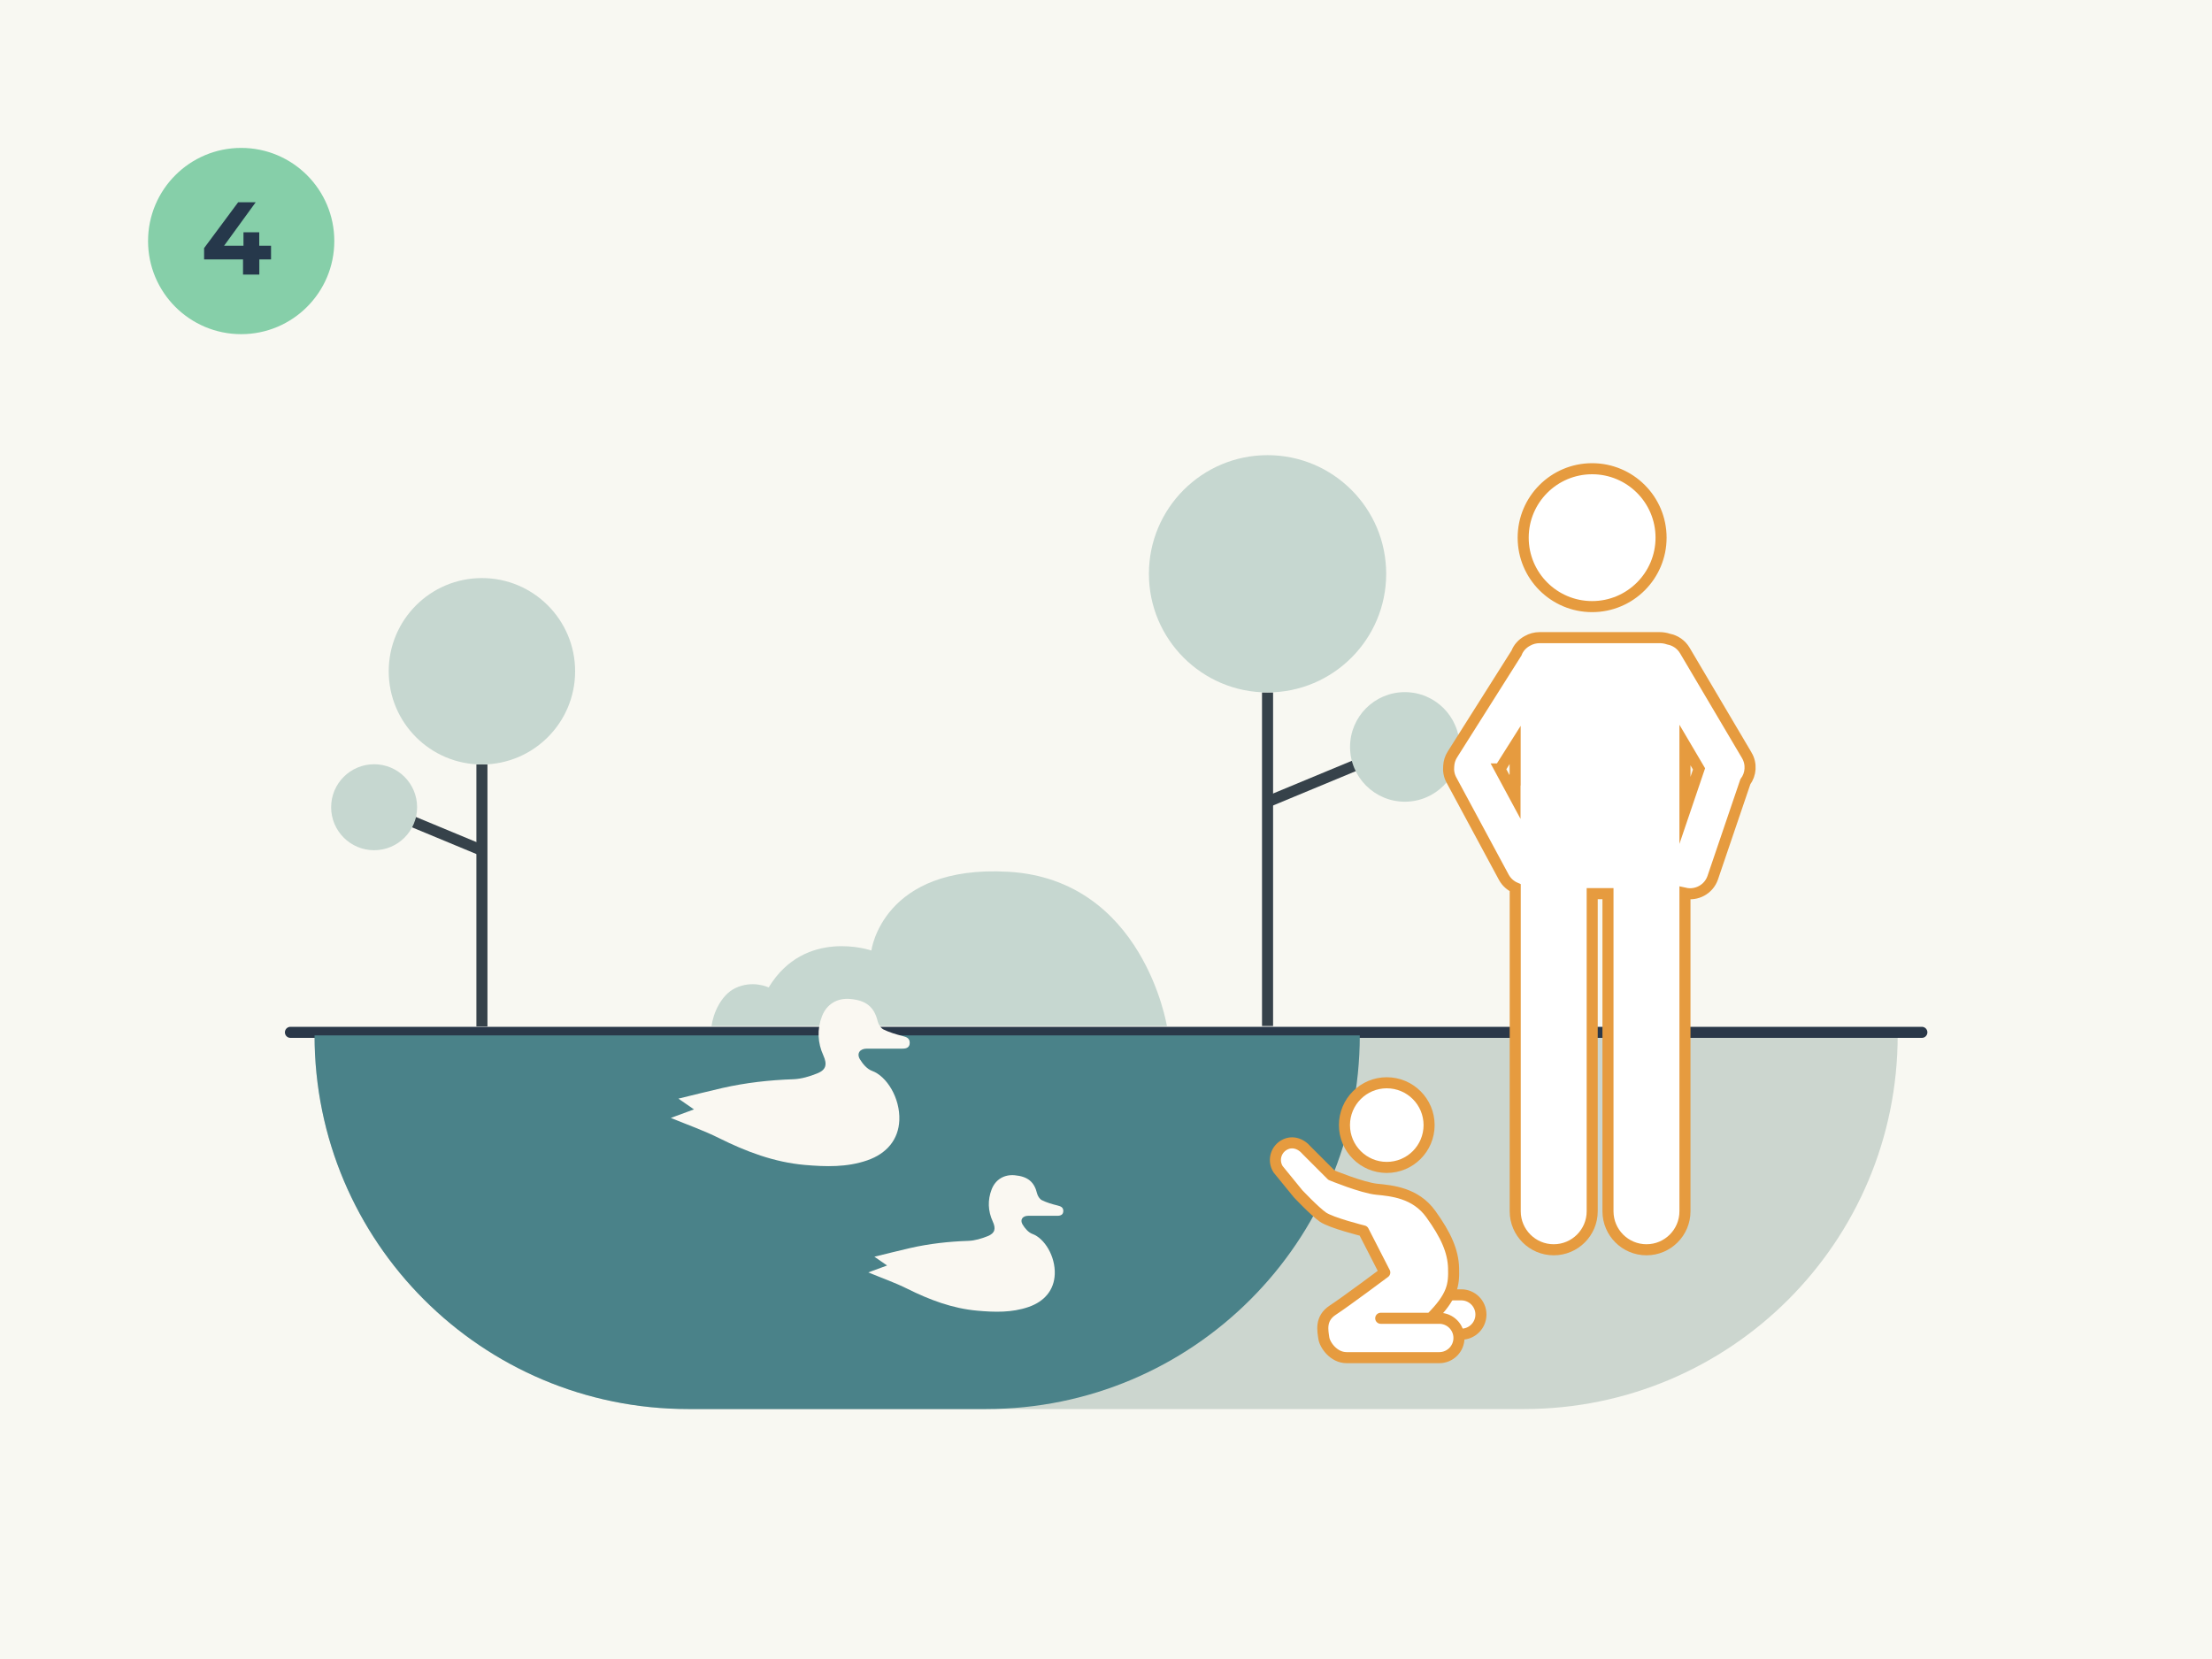 <?xml version="1.0" encoding="UTF-8"?>
<svg xmlns="http://www.w3.org/2000/svg" viewBox="0 0 300 225">
  <defs>
    <style>
      .cls-1 {
        fill: #f8f8f2;
      }

      .cls-2, .cls-3, .cls-4, .cls-5, .cls-6 {
        fill: #fff;
      }

      .cls-7 {
        fill: #faf8f2;
      }

      .cls-8 {
        fill: #86cfa9;
      }

      .cls-9 {
        fill: #ccd6cf;
      }

      .cls-10 {
        fill: #c6d7d0;
      }

      .cls-11 {
        fill: #26384b;
      }

      .cls-12 {
        fill: #4a8289;
      }

      .cls-13 {
        fill: none;
        stroke: #2a3849;
      }

      .cls-13, .cls-3, .cls-4, .cls-5, .cls-6 {
        stroke-width: 1.5px;
      }

      .cls-13, .cls-3, .cls-4, .cls-6 {
        stroke-miterlimit: 10;
      }

      .cls-13, .cls-5, .cls-6 {
        stroke-linecap: round;
      }

      .cls-3 {
        stroke: #36424a;
      }

      .cls-4, .cls-5, .cls-6 {
        stroke: #e69b3f;
      }

      .cls-5 {
        stroke-linejoin: round;
      }
    </style>
  </defs>
  <g id="Achtergrond">
    <rect class="cls-1" width="300" height="225"/>
  </g>
  <g id="_4van_Veiliginenomwater_4_Loop_nooit_weg" data-name="4van_Veiliginenomwater_4_Loop nooit weg">
    <g>
      <path class="cls-9" d="m257.37,140.42c0,14-5.67,26.67-14.84,35.84-9.17,9.17-21.84,14.84-35.84,14.84h-113.34c-27.99,0-50.68-22.69-50.68-50.68h214.71Z"/>
      <line class="cls-13" x1="39.39" y1="140.01" x2="260.65" y2="140.01"/>
      <path class="cls-10" d="m136.71,118.23c-17.03-.96-18.53,10.68-18.53,10.68,0,0-9.01-3.11-13.93,5.01,0,0-2.17-1.05-4.54.1-1.93.93-3,3.46-3.21,5.14h61.76s-3.19-19.89-21.54-20.93Z"/>
      <line class="cls-3" x1="65.36" y1="103.68" x2="65.36" y2="139.21"/>
      <line class="cls-3" x1="65.36" y1="115.33" x2="56.11" y2="111.49"/>
      <circle class="cls-10" cx="65.36" cy="91.04" r="12.64"/>
      <circle class="cls-10" cx="50.74" cy="109.48" r="5.83"/>
      <line class="cls-3" x1="171.91" y1="93.91" x2="171.91" y2="139.15"/>
      <line class="cls-3" x1="171.91" y1="108.74" x2="183.69" y2="103.85"/>
      <circle class="cls-10" cx="171.91" cy="77.82" r="16.09"/>
      <circle class="cls-10" cx="190.53" cy="101.3" r="7.43"/>
      <path class="cls-12" d="m184.42,140.42c0,14-5.67,26.67-14.85,35.84-9.17,9.17-21.84,14.84-35.84,14.84h-40.39c-27.99,0-50.68-22.69-50.68-50.68h141.76Z"/>
      <g id="_1r36MK" data-name="1r36MK">
        <path class="cls-7" d="m91,151.61c1.08-.4,2.04-.75,3.12-1.15-.7-.48-1.31-.91-2.11-1.46,2.12-.51,4.03-1,5.96-1.44,3.17-.72,6.38-1.08,9.64-1.19,1.08-.04,2.2-.38,3.22-.79,1.22-.48,1.38-1.23.84-2.43-.79-1.74-.87-3.54-.19-5.32.63-1.65,2.08-2.5,3.81-2.35,2.2.19,3.27,1.1,3.74,3.01.1.43.43.95.79,1.13.81.4,1.71.66,2.59.89.53.13.96.29.97.9.01.64-.43.82-.99.81-1.61,0-3.22,0-4.83,0-.92,0-1.41.63-.94,1.43.38.64.98,1.34,1.64,1.58,2,.72,3.83,3.68,3.71,6.7-.11,2.61-1.69,4.52-4.35,5.44-2.78.96-5.63.87-8.5.62-4.13-.37-7.92-1.8-11.61-3.64-2.06-1.03-4.24-1.79-6.52-2.73Z"/>
      </g>
      <g id="_1r36MK-2" data-name="1r36MK">
        <path class="cls-7" d="m117.76,172.57c.88-.32,1.67-.61,2.55-.94-.57-.4-1.07-.74-1.72-1.19,1.73-.42,3.3-.82,4.87-1.18,2.59-.59,5.22-.88,7.87-.97.89-.03,1.8-.31,2.63-.64.99-.4,1.13-1.01.68-1.99-.65-1.42-.71-2.89-.15-4.35.52-1.35,1.7-2.04,3.11-1.92,1.79.16,2.67.9,3.05,2.46.08.35.35.77.65.92.66.33,1.39.54,2.12.72.43.11.78.24.79.73,0,.52-.35.67-.81.67-1.32,0-2.63,0-3.95,0-.75,0-1.15.52-.77,1.17.31.52.8,1.1,1.34,1.29,1.63.59,3.13,3.01,3.03,5.47-.09,2.13-1.38,3.69-3.56,4.44-2.27.78-4.6.71-6.94.5-3.38-.3-6.47-1.47-9.49-2.97-1.68-.84-3.47-1.46-5.32-2.23Z"/>
      </g>
      <g>
        <circle class="cls-4" cx="215.93" cy="72.92" r="9.35"/>
        <path class="cls-4" d="m236.9,102.43l-8.4-14.21c-.5-.84-1.31-1.37-2.2-1.54-.38-.13-.79-.2-1.21-.2h-16.18s-.06,0-.09,0c-.59,0-1.18.15-1.69.45-.68.37-1.2.95-1.46,1.64l-8.69,13.75c-.31.49-.47,1.03-.5,1.56-.07.65.04,1.33.39,1.95l7.1,13.18c.36.64.9,1.11,1.53,1.39v19.21s0,.02,0,.03c0,0,0,.02,0,.03v24.61c0,2.88,2.34,5.22,5.22,5.22s5.22-2.34,5.22-5.22v-24.61s0-.02,0-.03c0,0,0-.02,0-.03v-18.41h2.14v18.41s0,.02,0,.03c0,0,0,.02,0,.03v24.61c0,2.88,2.34,5.22,5.22,5.22h0c2.88,0,5.22-2.34,5.22-5.22v-24.61s0-.02,0-.03c0,0,0-.02,0-.03v-18.47c1.58.35,3.21-.52,3.76-2.08l4.43-13.03c.76-1.02.88-2.43.19-3.6Zm-33.47,1.86l2.06-3.26v4.76h-.02v2.3l-2.05-3.8Zm25.09,5.62v-8.87l1.91,3.24-1.91,5.63Z"/>
      </g>
      <g>
        <polygon class="cls-2" points="196.52 175.61 194.62 178.79 196.96 179.17 198.69 178.6 197.57 175.76 196.52 175.61"/>
        <path class="cls-6" d="m196.52,175.61h1.66c1.47,0,2.67,1.19,2.67,2.67h0c0,1.47-1.19,2.67-2.67,2.67h-.33"/>
        <path class="cls-5" d="m187.26,178.79h7.94c1.47,0,2.67,1.19,2.67,2.67h0c0,1.47-1.19,2.67-2.67,2.67h-12.57c-1.75,0-2.96-1.72-3.09-2.67s-.54-2.63,1.21-3.77,7.06-5.11,7.06-5.11l-2.89-5.64s-4.37-1.08-5.51-1.88-3.36-3.16-3.36-3.16l-2.7-3.31c-.7-1.08-.39-2.52.68-3.22h0c1.08-.7,2.32-.38,3.22.68l3.33,3.33s4.14,1.71,6.15,1.91,5.24.47,7.32,3.36c2.08,2.89,3.02,5.04,3.09,7.32.07,2.28-.11,3.83-3.09,6.81"/>
        <path class="cls-6" d="m182.34,152.59c0,3.17,2.57,5.74,5.74,5.74s5.74-2.57,5.74-5.74-2.57-5.74-5.74-5.74-5.74,2.57-5.74,5.74"/>
      </g>
    </g>
  </g>
  <g id="Nummertjes">
    <g>
      <circle class="cls-8" cx="32.71" cy="32.69" r="12.63"/>
      <path class="cls-11" d="m36.77,35.18h-1.6v2.06h-2.21v-2.06h-5.28v-1.53l4.62-6.22h2.38l-4.29,5.9h2.63v-1.83h2.14v1.83h1.6v1.85Z"/>
    </g>
  </g>
</svg>